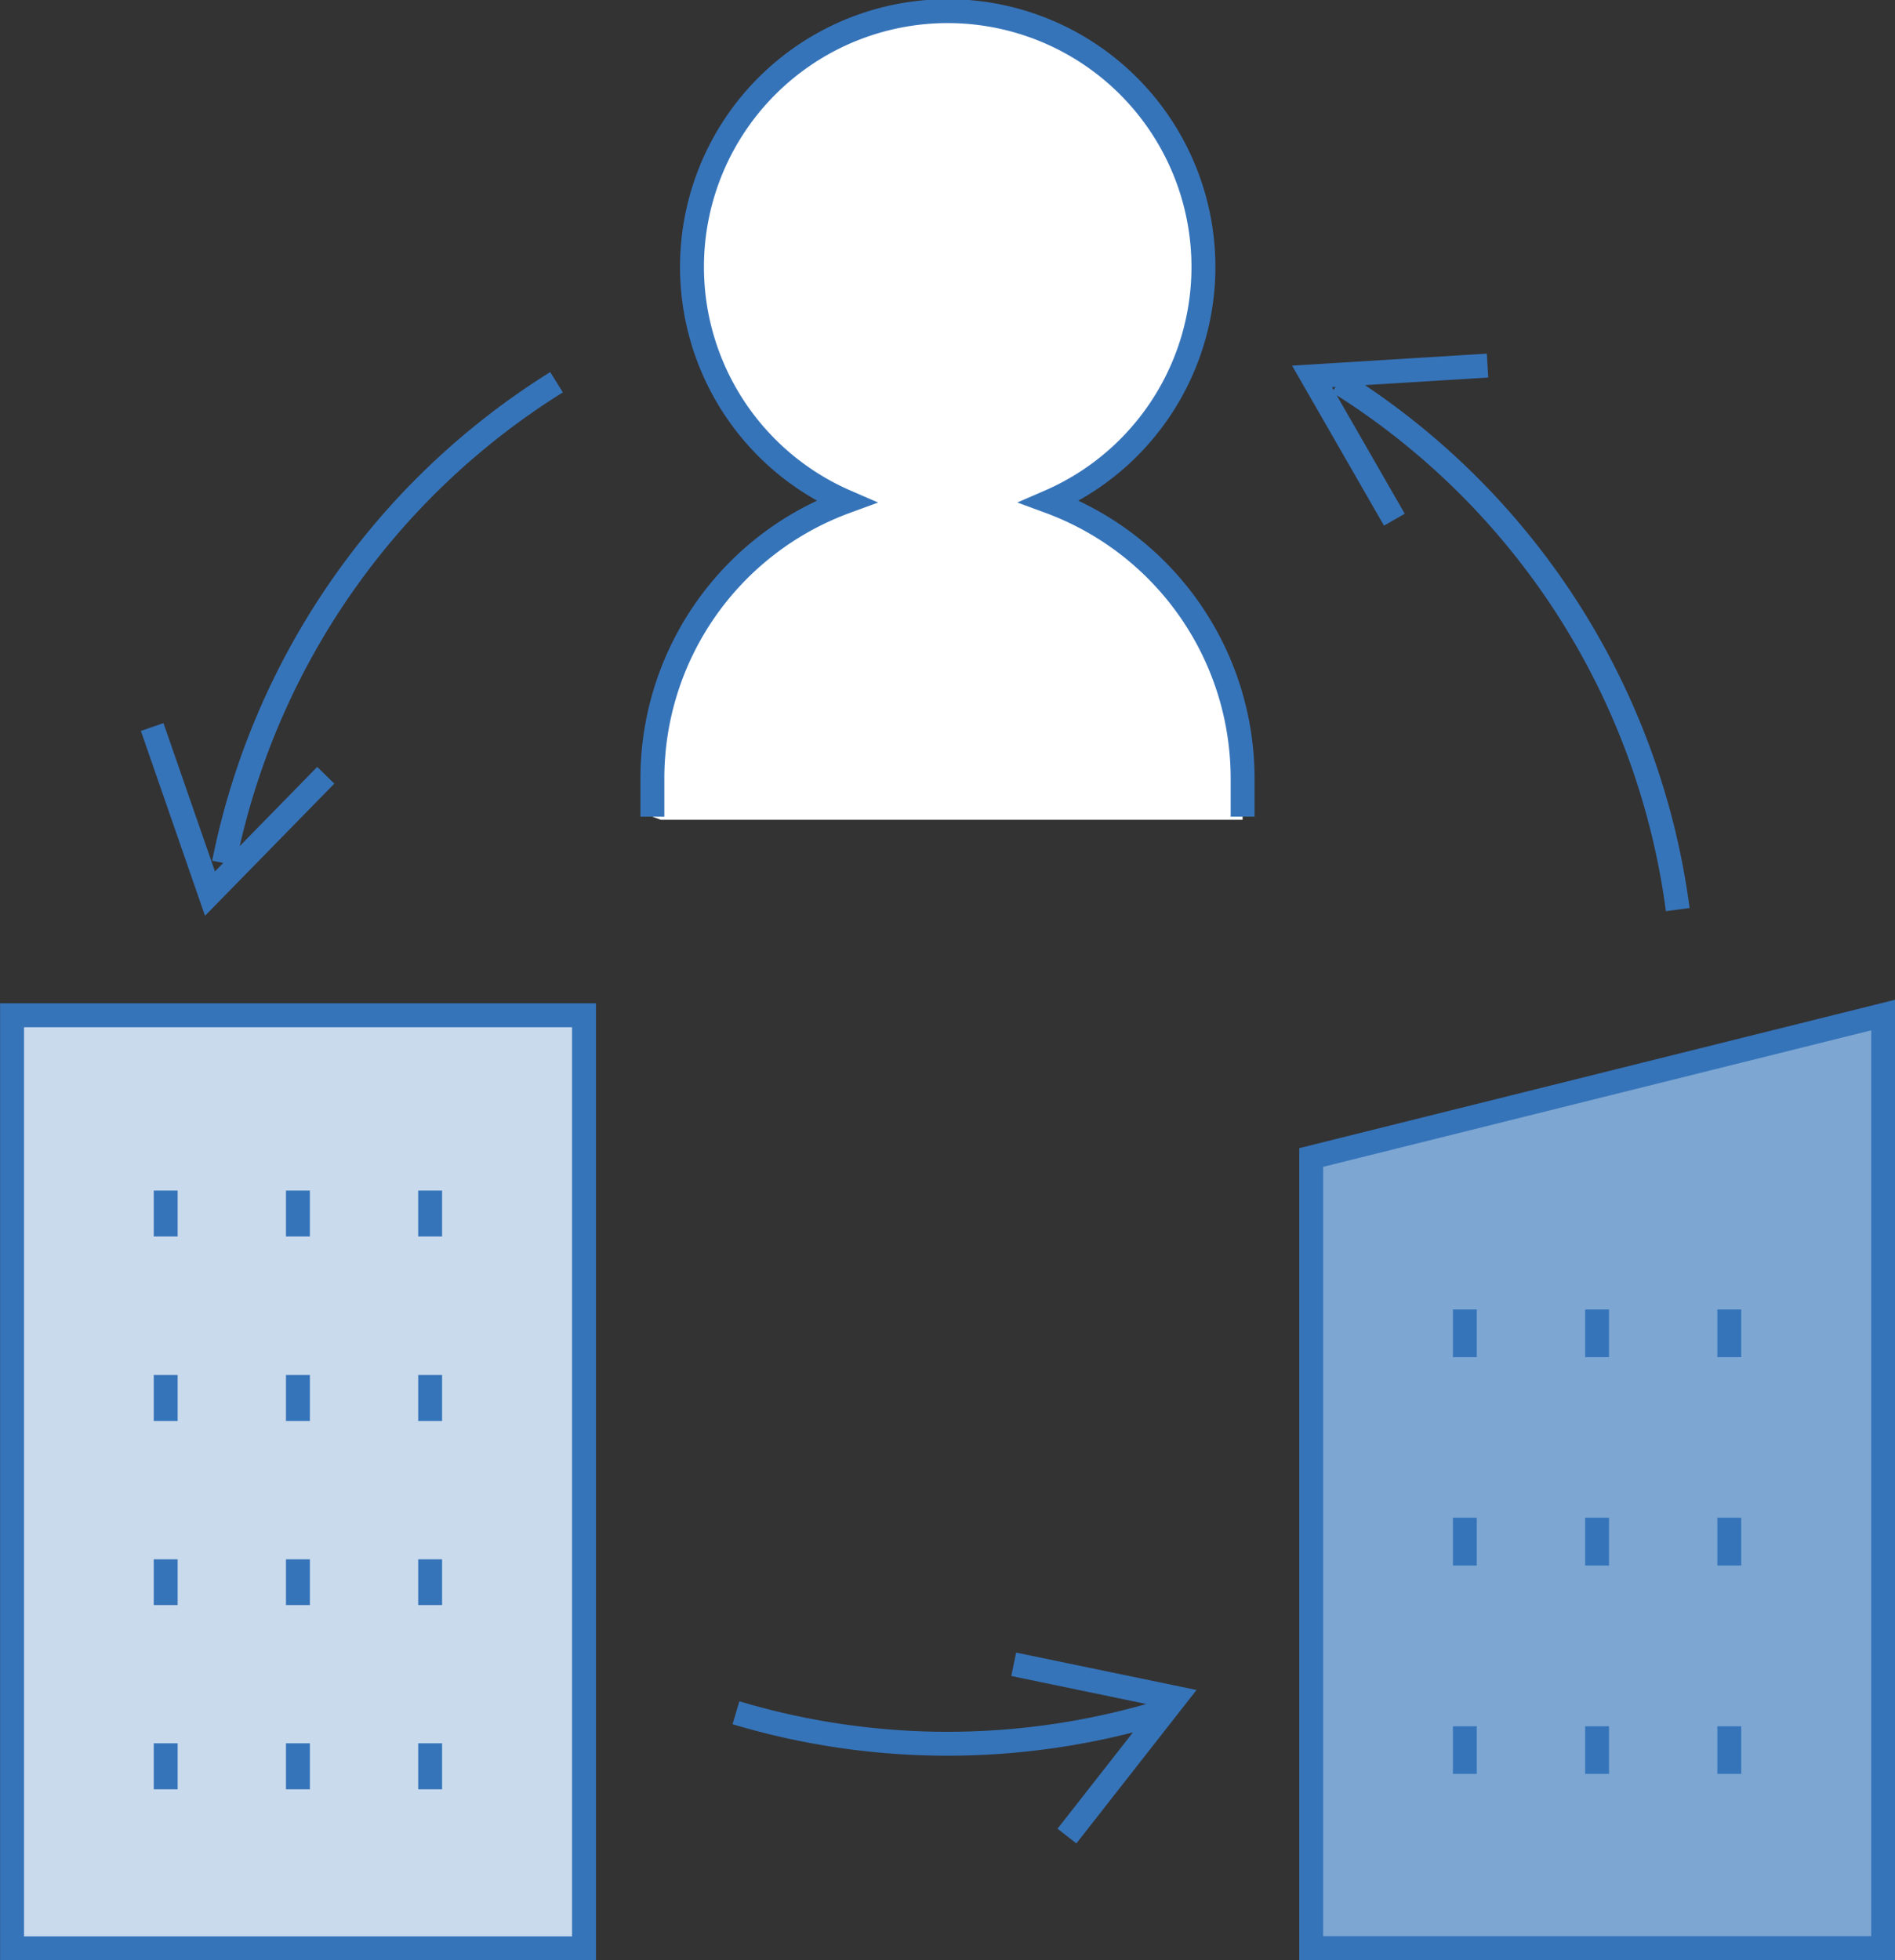 <svg xmlns="http://www.w3.org/2000/svg" width="91.15" height="94.26"><rect width="100%" height="100%" fill="#333333" stroke="none"/><g data-name="レイヤー 2"><path fill="#7da7d2" d="M90.58 48.81v44.87H63.07V55.66l27.51-6.85z"/><path d="M59.77 38.45v.97H31.78l-.4-.15v-1.84a14.18 14.18 0 019.31-13.31 12.29 12.29 0 119.79 0 14.19 14.19 0 019.29 13.31z" fill="#fff"/><path fill="#c9daec" d="M.58 48.82h27.51v44.87H.58z"/><path d="M67.07 24.99l-3.96-6.89 8.44-.52M48.76 80.03l7.77 1.61-5.21 6.65M15.67 37.28l-5.57 5.69-2.78-8.01m52.45 4.31v-1.84a14.19 14.19 0 00-9.29-13.31 12.3 12.3 0 10-9.79 0 14.18 14.18 0 00-9.31 13.31v1.84M.58 48.82h27.51v44.87H.58zm7.39 8.43v2.21m6.36-2.21v2.21m6.36-2.21v2.21M7.97 66.12v2.21m6.36-2.21v2.21m6.36-2.21v2.21M7.97 74.98v2.2m6.36-2.2v2.2m6.36-2.2v2.2M7.97 83.83v2.21m6.36-2.21v2.21m6.36-2.21v2.21m42.38 7.64h27.51V48.81l-27.51 6.85v38.02zm20.11-30.71v2.29m-6.36-2.29v2.29m-6.36-2.29v2.29m12.72 7.72v2.3m-6.36-2.3v2.3m-6.36-2.3v2.3m12.72 7.73v2.29m-6.36-2.29v2.29m-6.36-2.29v2.29M35.4 82.36a35.49 35.49 0 0020.35 0M26.77 18.38a35.42 35.42 0 00-16 23.12m69.93 2.24a35.35 35.35 0 00-16.32-25.36" fill="none" stroke="#3674ba" stroke-miterlimit="10" stroke-width="1.15"/></g></svg>